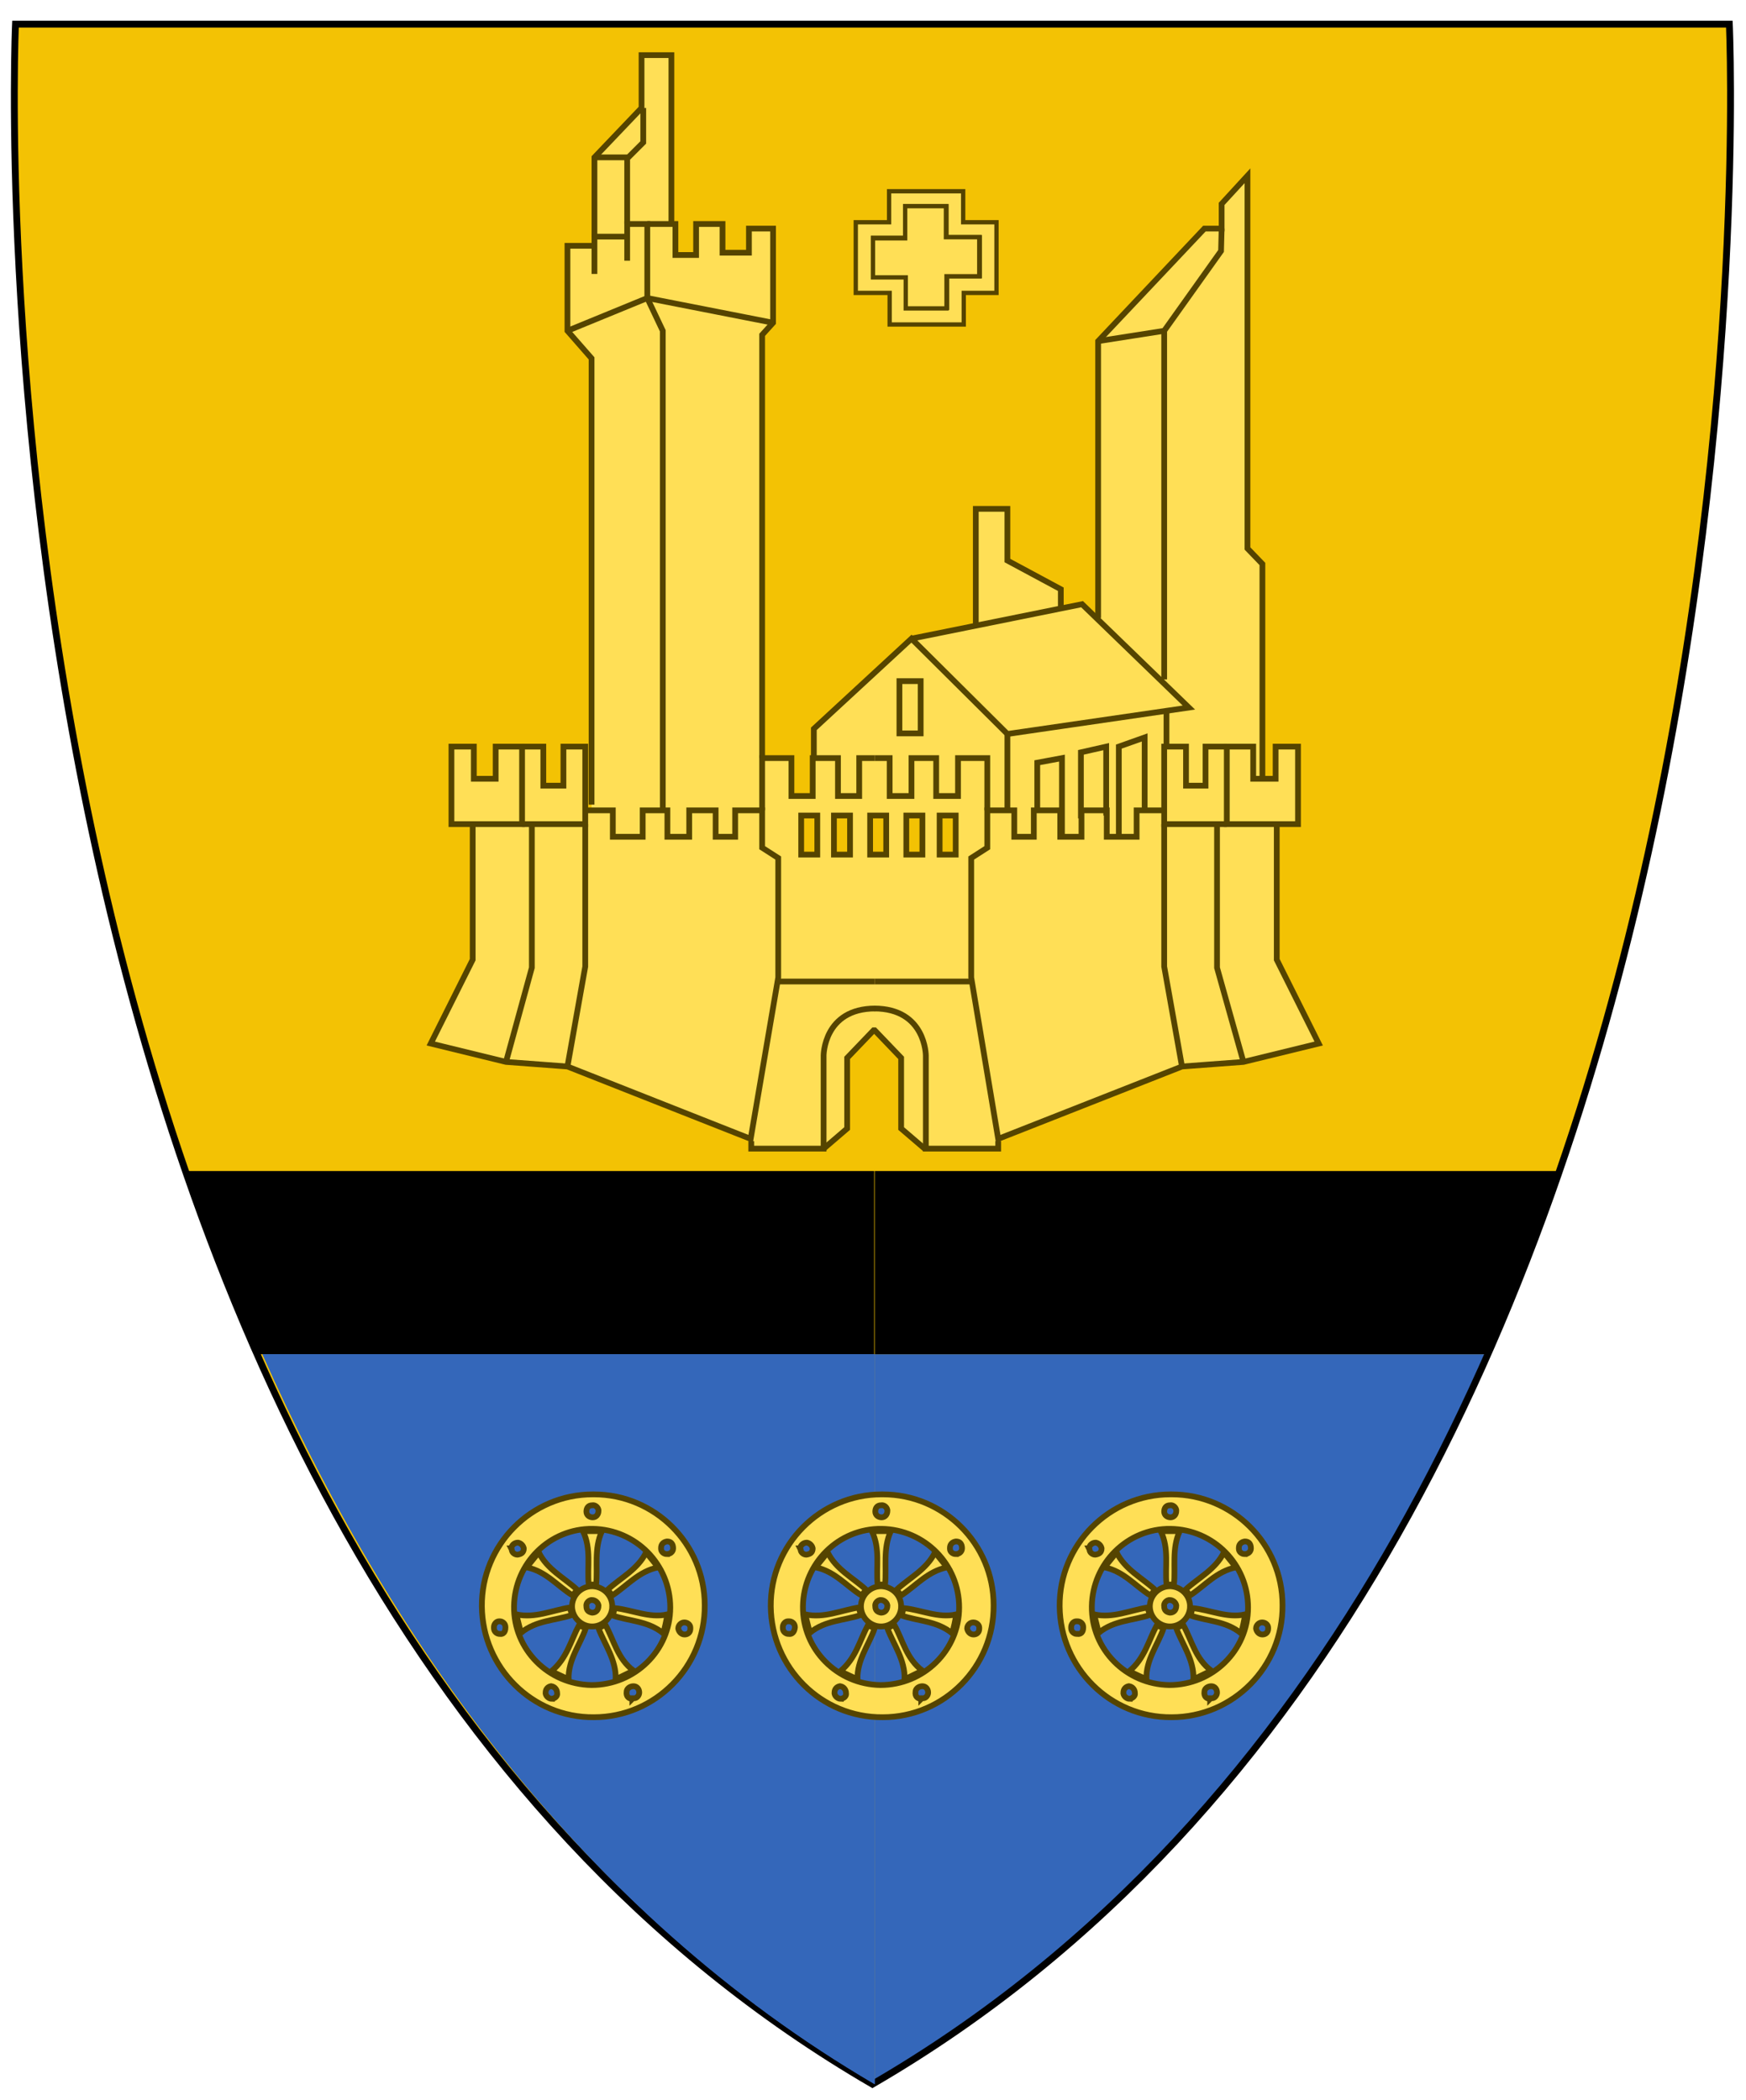<?xml version="1.0" encoding="UTF-8"?>
<svg id="_레이어_2" data-name="레이어 2" xmlns="http://www.w3.org/2000/svg" viewBox="0 0 304 365.6">
  <defs>
    <style>
      .cls-1, .cls-2, .cls-3, .cls-4 {
        stroke-width: 0px;
      }

      .cls-1, .cls-3, .cls-4 {
        fill-rule: evenodd;
      }

      .cls-2, .cls-5, .cls-6 {
        fill: #ffdf56;
      }

      .cls-3 {
        fill: #f3c204;
      }

      .cls-5, .cls-7 {
        stroke-miterlimit: 4;
      }

      .cls-5, .cls-7, .cls-6 {
        stroke: #540;
      }

      .cls-4 {
        fill: #3467ba;
      }

      .cls-7 {
        stroke-width: 1px;
      }

      .cls-7, .cls-8 {
        fill: none;
      }

      .cls-6 {
        stroke-miterlimit: 10;
        stroke-width: .75px;
      }

      .cls-8 {
        stroke: #000;
        stroke-width: 1.19px;
      }
    </style>
  </defs>
  <path id="path5692-2" class="cls-3" d="M2.6,4.2s-12.1,265,149.2,358.7C313.1,269.3,301,4.2,301,4.2H2.6Z"/>
  <path class="cls-4" d="M258.8,235.8h-106.5v127.1c51.3-30.1,84.8-78,106.5-127.1Z"/>
  <path id="path5692-2-2" class="cls-8" d="M2.7,4.2s-12.1,265,149.2,358.7C313.2,269.3,301.1,4.2,301.1,4.2H2.7Z"/>
  <g>
    <polygon class="cls-2" points="135.5 149.6 132.7 147.8 132.7 141.3 132.6 141.3 132.7 140.5 132.7 132.2 132.7 124.4 132.7 58.5 134.6 56.4 134.6 40 130.4 40 130.4 44.2 125.8 44.2 125.8 39.2 121.2 39.2 121.2 44.5 117.6 44.5 117.6 39.2 116.9 39.2 116.9 9.8 111.7 9.8 111.7 19 103.5 27.6 103.5 36.7 103.5 41.4 103.5 43 98.8 43 98.8 57.8 103 62.6 103 140.3 103 141.3 101.9 141.3 101.9 130.2 98.1 130.2 98.1 137 94.6 137 94.6 130.2 90.9 130.2 86.3 130.2 86.3 135.8 82.5 135.8 82.5 130.2 78.6 130.2 78.6 143.7 82.3 143.7 82.3 167.3 75 181.9 88.1 185.1 98.8 185.9 130.7 198.5 135.5 170.4 135.5 149.6"/>
    <path class="cls-2" d="M222.3,167.3v-23.6h3.7v-13.5h-3.9v5.6h-2.3v-37.4l-2.6-2.7V30.8l-4.6,4.8v4.4h-2.9l-18.5,19.5v48.2l16.2,15.9-3.9.5-.4.6v5.4h-.4v-6.1l4.3-.6-18.6-18-29.7,6-17.1,15.7v11.6h-3.6v-6.5h-5.1v15.6l2.8,1.8v20.8l-4.7,27.9-.2.3v1.3h12.6l4.2-3.5v-12.4l4.8-4.8,4.6,4.8v12.3l4.4,3.5h12.6v-1.3l-.2-.3-4.7-27.9v-20.8l2.7-1.8v-3.7l.2.2v3.5l-2.7,1.8v20.8l4.7,28.1,32-12.6,10.7-.8,13.1-3.3-7.5-14.4ZM157.8,142.2h2.7v6.8h-2.7v-6.8ZM151.5,142.2h2.7v6.8h-2.7v-6.8ZM145.2,142.2h2.7v6.8h-2.7v-6.8ZM139.5,142.2h2.7v6.8h-2.7v-6.8ZM166.2,148.9h-2.7v-6.8h2.7v6.8ZM175.6,128.1h0l9.2-1.3-9.2,1.3Z"/>
    <polygon class="cls-2" points="184.7 102.8 175.4 97.8 175.4 88.8 169.9 88.8 169.9 109.2 184.7 105.8 184.7 102.8"/>
    <polyline class="cls-7" points="143.3 200.1 147.5 196.5 147.5 184.2 152.1 179.4 152.3 179.4 156.9 184.2 156.9 196.5 161.1 200.1"/>
    <rect class="cls-7" x="156.6" y="118.6" width="3.7" height="9.1"/>
    <polyline class="cls-7" points="180.6 141.1 180.6 132.8 184.9 132 184.9 145.4"/>
    <polyline class="cls-7" points="188.2 142.5 188.2 131 192.6 130 192.6 142"/>
    <polyline class="cls-7" points="194.8 145.4 194.8 130 199.3 128.4 199.3 141.1"/>
    <polygon class="cls-7" points="78.6 130 78.6 143.5 90.9 143.5 90.9 130 86.3 130 86.3 135.6 82.5 135.6 82.5 130 78.6 130"/>
    <polyline class="cls-7" points="90.9 143.5 101.9 143.5 101.9 130 98.1 130 98.1 136.8 94.6 136.8 94.6 130 90.9 130"/>
    <polyline class="cls-7" points="101.9 143.5 101.9 168.3 98.8 185.7"/>
    <polyline class="cls-7" points="88.1 184.9 92.6 168.5 92.6 143.5"/>
    <path class="cls-7" d="M130.8,198.7v1.3h12.6v-16.2s0-8.2,9-8.2"/>
    <line class="cls-7" x1="135.5" y1="170.9" x2="152.3" y2="170.9"/>
    <polyline class="cls-7" points="101.9 141.1 106.7 141.1 106.7 145.7 111.9 145.7 111.9 141.1 116.2 141.1 116.2 145.7 120 145.7 120 141.1 124.6 141.1 124.6 145.7 128 145.7 128 141.1 132.7 141.1 132.7 147.6 135.5 149.4 135.5 170.2 130.7 198.3 98.8 185.7 88.1 184.9 75 181.7 82.3 167.1 82.3 143.5"/>
    <polyline class="cls-7" points="132.7 141.1 132.7 132 137.8 132 137.8 138.6 141.5 138.6 141.5 132 145.9 132 145.9 138.6 149.6 138.6 149.6 132 152.3 132"/>
    <polygon class="cls-7" points="226 130 226 143.5 213.6 143.5 213.6 130 218.2 130 218.2 135.6 222.1 135.6 222.1 130 226 130"/>
    <polyline class="cls-7" points="213.6 143.5 202.7 143.5 202.7 130 206.5 130 206.5 136.8 209.9 136.8 209.9 130 213.6 130"/>
    <polyline class="cls-7" points="202.7 143.5 202.7 168.3 205.8 185.7"/>
    <polyline class="cls-7" points="216.5 184.9 211.9 168.5 211.9 143.5"/>
    <path class="cls-7" d="M173.8,198.7v1.3h-12.6v-16.2s0-8.2-9-8.2"/>
    <line class="cls-7" x1="169.1" y1="170.9" x2="152.3" y2="170.9"/>
    <polyline class="cls-7" points="202.7 141.1 197.9 141.1 197.9 145.7 192.7 145.7 192.7 141.1 188.3 141.1 188.3 145.7 184.6 145.7 184.6 141.1 180 141.1 180 145.7 176.6 145.7 176.6 141.1 171.9 141.1 171.9 147.6 169.1 149.4 169.1 170.2 173.8 198.3 205.8 185.7 216.5 184.9 229.6 181.7 222.3 167.1 222.3 143.5"/>
    <polyline class="cls-7" points="171.9 141.1 171.9 132 166.8 132 166.8 138.6 163 138.6 163 132 158.7 132 158.7 138.6 154.9 138.6 154.9 132 152.3 132"/>
    <rect class="cls-7" x="139.5" y="142" width="2.8" height="6.8"/>
    <rect class="cls-7" x="163.6" y="142" width="2.8" height="6.8"/>
    <rect class="cls-7" x="145.2" y="142" width="2.8" height="6.8"/>
    <rect class="cls-7" x="157.8" y="142" width="2.8" height="6.8"/>
    <rect class="cls-7" x="151.5" y="142" width="2.8" height="6.8"/>
    <polyline class="cls-7" points="103 140.1 103 62.4 98.8 57.6 98.8 42.8 103.5 42.8 103.5 47.7 103.5 41.2 109.2 41.2 109.2 45.4 109.2 39 112.7 39 112.7 51.9 115.4 57.6 115.4 141.1"/>
    <polyline class="cls-7" points="132.7 132 132.7 58.3 134.6 56.2 134.6 39.8 130.4 39.8 130.4 44 125.8 44 125.8 39 121.2 39 121.2 44.4 117.6 44.4 117.6 39 112.7 39"/>
    <polyline class="cls-7" points="103.5 41.2 103.5 27.4 111.7 18.8 111.7 9.6 116.9 9.6 116.9 39"/>
    <polyline class="cls-7" points="109.2 39 109.2 27.6 112 24.8 112 18.8"/>
    <line class="cls-7" x1="103.5" y1="27.4" x2="109.2" y2="27.4"/>
    <polyline class="cls-7" points="98.8 57.6 112.7 51.9 134.6 56.2"/>
    <polyline class="cls-7" points="219.8 135.6 219.8 98.2 217.2 95.5 217.2 30.6 212.7 35.5 212.7 39.8 209.7 39.8 191.2 59.4 191.2 107.6"/>
    <polyline class="cls-7" points="202.7 118.3 202.7 57.6 212.6 43.7 212.7 39.8"/>
    <line class="cls-7" x1="191.2" y1="59.4" x2="202.7" y2="57.6"/>
    <polyline class="cls-7" points="158.7 111.2 188.4 105.2 207 123.2 175.4 127.8 158.7 111.2 141.7 126.9 141.7 132"/>
    <line class="cls-7" x1="175.4" y1="127.8" x2="175.4" y2="141.1"/>
    <line class="cls-7" x1="203.1" y1="123.8" x2="203.1" y2="130"/>
    <polyline class="cls-7" points="169.9 109 169.9 88.6 175.4 88.6 175.4 97.6 184.7 102.6 184.7 105.6"/>
    <path class="cls-6" d="M167.8,56.5h-12.9v-5.5h-5.9v-12.3h5.8v-5.4h12.9v5.4h5.8v12.3h-5.7v5.5ZM157.6,35.9v5.5h-5.6v6.8h5.8v5.4h7.1v-5.5h5.7v-6.8h-5.8v-5.4h-7.2Z"/>
    <path class="cls-6" d="M157.6,35.9h7.1v5.4h5.8v6.8h-5.7v5.6h-7.1v-5.4h-5.7v-6.8h5.6v-5.6Z"/>
  </g>
  <g>
    <path class="cls-1" d="M152.3,235.8h107.3c4.7-10.6,8.8-21.4,12.4-31.9h-119.7v31.9Z"/>
    <path class="cls-1" d="M152.3,203.9H32.5c3.6,10.6,7.8,21.3,12.4,31.9h107.3v-31.9h.1Z"/>
  </g>
  <path class="cls-4" d="M152.3,362.9v-127.1H45.7c21.8,49.1,55.2,97,106.6,127.1Z"/>
  <path class="cls-4" d="M152.3,362.9v-127.1H45.7c21.8,49.1,55.2,97,106.6,127.1Z"/>
  <g>
    <path class="cls-5" d="M103.2,260.2c-10.7,0-19.4,8.8-19.3,19.5s8.8,19.4,19.5,19.3c10.7,0,19.4-8.8,19.3-19.5,0-10.7-8.7-19.3-19.3-19.3h-.2ZM103.1,262.1c.5-.1,1,.3,1.1.8h0v.2c0,.6-.4,1.1-1,1.1s-1.1-.4-1.1-1h0c0-.6.3-1.1,1-1.1h0ZM87,284.5c-.5,0-1-.4-1-1h0v-.2c0-.5.4-1,.9-1h.1c.5,0,1,.4,1,1h0v.1c0,.8-.4,1.2-1,1.1h0ZM89,269.6c.1-.6.6-1,1.2-1,.5.1.9.5,1,1,0,.7-.4,1-1.1,1.1-.5,0-1-.4-1-.9l-.1-.2ZM96.1,295.8c-.5,0-1-.4-1.1-.9h0v-.2c0-.6.4-1,.9-1.1h.1c.6.1,1,.6,1,1.2.1.5-.3.9-.9,1h0ZM110.1,295.8c-.6,0-1.1-.4-1-1.2,0-.6.6-1,1.2-1h0c.6,0,1,.5,1,1.1,0,.5-.4,1-.9,1h-.3v.1ZM103,293.4c-7.5-.1-13.6-6.2-13.5-13.7s6.2-13.6,13.7-13.5,13.5,6.2,13.5,13.7-6.2,13.5-13.7,13.5h0ZM116.1,270.6c-.5,0-1-.4-1-.9v-.2c0-.6.4-1,1-1.1h.1c.6,0,1,.4,1,1.2,0,.6-.5,1-1.1,1q.1,0,0,0h0ZM119.2,284.6c-.6,0-1-.5-1.1-1v-.1c0-.5.5-1,1-1h.1c.5,0,1,.4,1,.9v.2c0,.6-.4,1-1,1h0Z"/>
    <path class="cls-5" d="M106.6,279.7c0-1.9-1.5-3.4-3.4-3.5h-.1c-1.9,0-3.5,1.6-3.5,3.5h0c0,1.9,1.6,3.5,3.5,3.5s3.5-1.6,3.5-3.5h0ZM103.1,280.8c-.6-.1-1-.4-1-1.1-.1-.5.3-1,.8-1.1h.2c.5,0,1,.4,1.1.9h0v.1c0,.7-.4,1.2-1.1,1.2q.1,0,0,0h0Z"/>
    <path class="cls-5" d="M107,280c-.1.5-.2.9-.3,1.3,2.9,1,6.1.9,8.8,3.1.3-1.2.5-2.1.7-3.3-3.2.7-6.1-.8-9.2-1.1Z"/>
    <path class="cls-5" d="M105.4,282.9l-1.2.6c1.1,2.9,3.1,5.5,3,8.9l3.1-1.5c-2.8-2.1-3.4-5.3-4.9-8Z"/>
    <path class="cls-5" d="M99.2,279.9c-3.1.5-6,1.9-9.3,1.2l.8,3.2c2.7-2.2,5.9-2.1,8.9-3.1l-.4-1.3Z"/>
    <path class="cls-5" d="M105.8,276.8l.8,1c2.6-1.7,4.6-4.2,8-4.9l-2.1-2.6c-1.5,3-4.4,4.4-6.7,6.5Z"/>
    <path class="cls-5" d="M100.5,276.8c-2.3-2.1-5.2-3.5-6.7-6.5l-2.1,2.6c3.4.7,5.4,3.3,8,4.9l.8-1Z"/>
    <path class="cls-5" d="M96,291l3,1.4c-.1-3.4,2-6,3-8.9l-1.2-.5c-1.4,2.6-2.1,5.8-4.8,8Z"/>
    <path class="cls-5" d="M102.5,275.9h1.3c.3-3.1-.4-6.2,1-9.3h-3.3c1.5,3.1.7,6.2,1,9.3Z"/>
  </g>
  <g>
    <path class="cls-5" d="M153.5,260.2c-10.7,0-19.4,8.8-19.3,19.5s8.8,19.4,19.5,19.3c10.7,0,19.4-8.8,19.3-19.5,0-10.7-8.7-19.3-19.3-19.3h-.2ZM153.4,262.1c.5-.1,1,.3,1.1.8h0v.2c0,.6-.4,1.1-1,1.1s-1.1-.4-1.1-1h0c0-.6.3-1.1,1-1.1h0ZM137.3,284.5c-.5,0-1-.4-1-1h0v-.2c0-.5.4-1,.9-1h.2c.5,0,1,.4,1,1h0v.1c-.1.8-.5,1.2-1.1,1.1h0ZM139.3,269.6c.1-.6.6-1,1.2-1,.5.1.9.5,1,1,0,.7-.4,1-1.1,1.1-.5,0-1-.4-1-.9l-.1-.2ZM146.4,295.8c-.5,0-1-.4-1.1-.9h0v-.2c0-.6.4-1,.9-1.1h.1c.6.1,1,.6,1,1.2.1.5-.3.9-.9,1h0ZM160.4,295.8c-.6,0-1.1-.4-1-1.2,0-.6.6-1,1.2-1h0c.6,0,1,.5,1,1.1,0,.5-.4,1-.9,1h-.3v.1ZM153.3,293.4c-7.5-.1-13.6-6.2-13.5-13.7s6.2-13.6,13.7-13.5,13.5,6.2,13.5,13.7-6.2,13.5-13.7,13.5h0ZM166.4,270.6c-.5,0-1-.4-1-.9v-.2c0-.6.4-1,1-1.1h.1c.6,0,1,.4,1,1.2,0,.6-.5,1-1.1,1q.1,0,0,0h0ZM169.5,284.6c-.6,0-1-.5-1.1-1v-.1c0-.5.5-1,1-1h.1c.5,0,1,.4,1,.9v.2c0,.6-.4,1-1,1h0Z"/>
    <path class="cls-5" d="M156.9,279.7c0-1.9-1.5-3.4-3.4-3.5h-.1c-1.9,0-3.5,1.6-3.5,3.5h0c0,1.9,1.6,3.5,3.5,3.5s3.5-1.6,3.5-3.5h0ZM153.4,280.8c-.6-.1-1-.4-1-1.1-.1-.5.3-1,.8-1.1h.2c.5,0,1,.4,1.1.9h0v.1c0,.7-.4,1.2-1.1,1.2q.1,0,0,0h0Z"/>
    <path class="cls-5" d="M157.3,280c-.1.5-.2.9-.3,1.3,2.9,1,6.1.9,8.8,3.1.3-1.2.5-2.1.7-3.3-3.2.7-6.1-.8-9.2-1.1Z"/>
    <path class="cls-5" d="M155.7,282.9l-1.2.6c1.1,2.9,3.1,5.5,3,8.9l3.1-1.5c-2.8-2.1-3.4-5.3-4.9-8Z"/>
    <path class="cls-5" d="M149.5,279.9c-3.1.5-6,1.9-9.3,1.2l.8,3.2c2.7-2.2,5.9-2.1,8.9-3.1l-.4-1.3Z"/>
    <path class="cls-5" d="M156.1,276.8l.8,1c2.6-1.7,4.6-4.2,8-4.9l-2.1-2.6c-1.5,3-4.4,4.4-6.7,6.5Z"/>
    <path class="cls-5" d="M150.8,276.8c-2.3-2.1-5.2-3.5-6.7-6.5l-2.1,2.6c3.4.7,5.4,3.3,8,4.9l.8-1Z"/>
    <path class="cls-5" d="M146.3,291l3,1.4c-.1-3.4,2-6,3-8.9l-1.2-.5c-1.4,2.6-2.1,5.8-4.8,8Z"/>
    <path class="cls-5" d="M152.8,275.9h1.3c.3-3.1-.4-6.2,1-9.3h-3.3c1.5,3.1.7,6.2,1,9.3Z"/>
  </g>
  <g>
    <path class="cls-5" d="M203.8,260.2c-10.7,0-19.4,8.8-19.3,19.5s8.8,19.4,19.5,19.3c10.7,0,19.4-8.8,19.3-19.5,0-10.7-8.7-19.3-19.3-19.3h-.2ZM203.7,262.1c.5-.1,1,.3,1.1.8h0v.2c0,.6-.4,1.1-1,1.1s-1.1-.4-1.1-1h0c0-.6.3-1.1,1-1.1h0ZM187.5,284.5c-.5,0-1-.4-1-1h0v-.2c0-.5.4-1,.9-1h.2c.5,0,1,.4,1,1h0v.1c0,.8-.4,1.2-1.1,1.1h0ZM189.6,269.6c.1-.6.6-1,1.2-1,.5.1.9.5,1,1,0,.7-.4,1-1.1,1.1-.5,0-1-.4-1-.9l-.1-.2ZM196.7,295.8c-.5,0-1-.4-1.1-.9h0v-.2c0-.6.4-1,.9-1.1h.1c.6.1,1,.6,1,1.2.1.5-.4.9-.9,1h0ZM210.7,295.8c-.6,0-1.1-.4-1-1.2,0-.6.6-1,1.2-1h0c.6,0,1,.5,1,1.1,0,.5-.4,1-.9,1h-.3v.1ZM203.6,293.4c-7.5-.1-13.6-6.2-13.5-13.7s6.2-13.6,13.7-13.5,13.5,6.2,13.5,13.7-6.2,13.5-13.7,13.5h0ZM216.7,270.6c-.5,0-1-.4-1-.9v-.2c0-.6.4-1,1-1.1h.1c.6,0,1,.4,1,1.2,0,.6-.5,1-1.1,1q.1,0,0,0h0ZM219.8,284.6c-.6,0-1-.5-1.1-1v-.1c0-.5.5-1,1-1h.1c.5,0,1,.4,1,.9v.2c0,.6-.4,1-1,1h0Z"/>
    <path class="cls-5" d="M207.2,279.7c0-1.9-1.5-3.4-3.4-3.5h-.1c-1.9,0-3.5,1.6-3.5,3.5h0c0,1.9,1.6,3.5,3.5,3.5s3.5-1.6,3.5-3.5h0ZM203.7,280.8c-.6-.1-1-.4-1-1.1-.1-.5.3-1,.8-1.1h.2c.5,0,1,.4,1.1.9h0v.1c0,.7-.4,1.2-1.1,1.2q.1,0,0,0h0Z"/>
    <path class="cls-5" d="M207.6,280c-.1.5-.2.9-.3,1.3,2.9,1,6.1.9,8.8,3.1.3-1.2.5-2.1.7-3.3-3.2.7-6.1-.8-9.2-1.1Z"/>
    <path class="cls-5" d="M206,282.9l-1.2.6c1.1,2.9,3.1,5.5,3,8.9l3.1-1.5c-2.8-2.1-3.4-5.3-4.9-8Z"/>
    <path class="cls-5" d="M199.8,279.9c-3.1.5-6,1.9-9.3,1.2l.8,3.2c2.7-2.2,5.9-2.1,8.9-3.1l-.4-1.3Z"/>
    <path class="cls-5" d="M206.4,276.8l.8,1c2.6-1.7,4.6-4.2,8-4.9l-2.1-2.6c-1.5,3-4.4,4.4-6.7,6.5Z"/>
    <path class="cls-5" d="M201.1,276.8c-2.3-2.1-5.2-3.5-6.7-6.5l-2.1,2.6c3.4.7,5.4,3.3,8,4.9l.8-1Z"/>
    <path class="cls-5" d="M196.6,291l3,1.4c-.1-3.4,2-6,3-8.9l-1.2-.5c-1.4,2.6-2.1,5.8-4.8,8Z"/>
    <path class="cls-5" d="M203.1,275.9h1.3c.3-3.1-.4-6.2,1-9.3h-3.3c1.5,3.1.7,6.2,1,9.3Z"/>
  </g>
</svg>